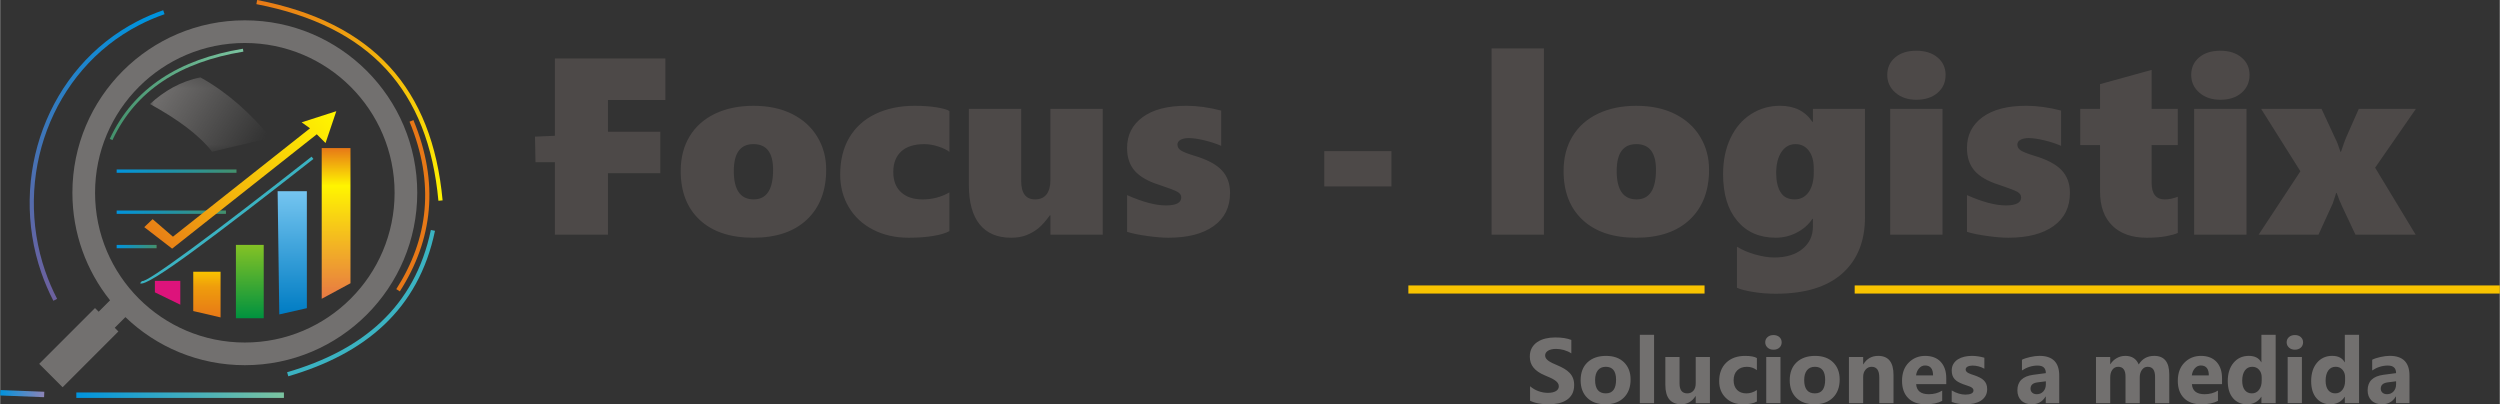 <?xml version="1.0" encoding="UTF-8"?>
<svg xmlns="http://www.w3.org/2000/svg" xmlns:xlink="http://www.w3.org/1999/xlink" xml:space="preserve" width="303px" height="49px" style="shape-rendering:geometricPrecision; text-rendering:geometricPrecision; image-rendering:optimizeQuality; fill-rule:evenodd; clip-rule:evenodd" viewBox="0 0 268.287 43.393">
 <rect x="0" y="0" width="268.287" height="43.393" fill="#333333" stroke="none"/>
 <defs>
  <style type="text/css">
   
    .fil6 {fill:none}
    .fil5 {fill:#72706F}
    .fil0 {fill:#DD137B}
    .fil20 {fill:#F8C300}
    .fil9 {fill:#3BB3C2;fill-rule:nonzero}
    .fil18 {fill:#4D4948;fill-rule:nonzero}
    .fil19 {fill:#72706F;fill-rule:nonzero}
    .fil8 {fill:#E77817;fill-rule:nonzero}
    .fil10 {fill:url(#id2)}
    .fil14 {fill:url(#id3)}
    .fil13 {fill:url(#id4)}
    .fil12 {fill:url(#id5)}
    .fil3 {fill:url(#id6)}
    .fil2 {fill:url(#id7)}
    .fil1 {fill:url(#id8)}
    .fil4 {fill:url(#id9)}
    .fil11 {fill:url(#id10)}
    .fil15 {fill:url(#id11)}
    .fil16 {fill:url(#id12);fill-rule:nonzero}
    .fil17 {fill:url(#id13);fill-rule:nonzero}
    .fil7 {fill:url(#id14);fill-rule:nonzero}
   
  </style>
   <mask id="id0">
  <linearGradient id="id1" gradientUnits="userSpaceOnUse" x1="17.317" y1="8.903" x2="27.809" y2="15.684">
   <stop offset="0" style="stop-opacity:1; stop-color:white"></stop>
   <stop offset="1" style="stop-opacity:0; stop-color:white"></stop>
  </linearGradient>
    <rect style="fill:url(#id1)" x="15.985" y="8.216" width="13.158" height="8.155"></rect>
   </mask>
  <linearGradient id="id2" gradientUnits="userSpaceOnUse" x1="-0.011" y1="42.155" x2="4.745" y2="42.34">
   <stop offset="0" style="stop-color:#0093DD"></stop>
   <stop offset="1" style="stop-color:#8E84B7"></stop>
  </linearGradient>
  <linearGradient id="id3" gradientUnits="userSpaceOnUse" x1="12.5" y1="26.466" x2="16.787" y2="26.466">
   <stop offset="0" style="stop-color:#0093DD"></stop>
   <stop offset="1" style="stop-color:#44916C"></stop>
  </linearGradient>
  <linearGradient id="id4" gradientUnits="userSpaceOnUse" xlink:href="#id3" x1="12.5" y1="22.774" x2="24.231" y2="22.774">
  </linearGradient>
  <linearGradient id="id5" gradientUnits="userSpaceOnUse" xlink:href="#id3" x1="12.5" y1="18.367" x2="25.362" y2="18.367">
  </linearGradient>
  <linearGradient id="id6" gradientUnits="userSpaceOnUse" x1="31.346" y1="33.747" x2="31.346" y2="20.522">
   <stop offset="0" style="stop-color:#007CC3"></stop>
   <stop offset="1" style="stop-color:#75C5F0"></stop>
  </linearGradient>
  <linearGradient id="id7" gradientUnits="userSpaceOnUse" x1="26.792" y1="34.157" x2="26.792" y2="26.285">
   <stop offset="0" style="stop-color:#00923F"></stop>
   <stop offset="1" style="stop-color:#84C225"></stop>
  </linearGradient>
  <linearGradient id="id8" gradientUnits="userSpaceOnUse" x1="22.188" y1="34.069" x2="22.188" y2="29.166">
   <stop offset="0" style="stop-color:#E77817"></stop>
   <stop offset="0.671" style="stop-color:#EF9D0C"></stop>
   <stop offset="1" style="stop-color:#F8C300"></stop>
  </linearGradient>
  <linearGradient id="id9" gradientUnits="userSpaceOnUse" x1="36.054" y1="32.069" x2="36.054" y2="15.891">
   <stop offset="0" style="stop-color:#E77844"></stop>
   <stop offset="0.749" style="stop-color:#FFF500"></stop>
   <stop offset="1" style="stop-color:#E77817"></stop>
  </linearGradient>
  <linearGradient id="id10" gradientUnits="userSpaceOnUse" x1="30.406" y1="43.304" x2="8.22" y2="41.529">
   <stop offset="0" style="stop-color:#7BC4A0"></stop>
   <stop offset="1" style="stop-color:#0093DD"></stop>
  </linearGradient>
  <linearGradient id="id11" gradientUnits="userSpaceOnUse" x1="16.826" y1="27.439" x2="34.712" y2="11.18">
   <stop offset="0" style="stop-color:#E77817"></stop>
   <stop offset="0.439" style="stop-color:#F3B60C"></stop>
   <stop offset="1" style="stop-color:#FFF500"></stop>
  </linearGradient>
  <linearGradient id="id12" gradientUnits="userSpaceOnUse" x1="11.76" y1="10.134" x2="26.102" y2="10.134">
   <stop offset="0" style="stop-color:#44916C"></stop>
   <stop offset="1" style="stop-color:#7BC4A0"></stop>
  </linearGradient>
  <linearGradient id="id13" gradientUnits="userSpaceOnUse" x1="47.32" y1="21.697" x2="27.66" y2="-0.148">
   <stop offset="0" style="stop-color:#FFF500"></stop>
   <stop offset="1" style="stop-color:#E77817"></stop>
  </linearGradient>
  <linearGradient id="id14" gradientUnits="userSpaceOnUse" x1="0.561" y1="27.864" x2="19.714" y2="5.52">
   <stop offset="0" style="stop-color:#6D609E"></stop>
   <stop offset="1" style="stop-color:#0093DD"></stop>
  </linearGradient>
 </defs>
 <g id="Capa_x0020_1">
  <polygon class="fil0" points="16.605,30.143 19.332,30.143 19.332,32.704 16.605,31.378 "></polygon>
  <polygon class="fil1" points="20.721,29.166 23.654,29.166 23.654,34.069 20.721,33.385 "></polygon>
  <polygon class="fil2" points="25.3,26.285 28.285,26.285 28.285,34.157 25.3,34.157 "></polygon>
  <polygon class="fil3" points="29.777,20.522 32.915,20.522 32.915,33.076 29.956,33.747 "></polygon>
  <polygon class="fil4" points="34.51,15.891 37.597,15.891 37.597,30.401 34.51,32.069 "></polygon>
  <path class="fil5" d="M26.257 4.614c8.876,0 16.075,7.198 16.075,16.075 0,8.876 -7.198,16.075 -16.075,16.075 -8.876,0 -16.075,-7.198 -16.075,-16.075 0,-8.876 7.198,-16.075 16.075,-16.075zm-16.081 28.45l0.393 0.393 1.224 -1.224c-2.53,-3.165 -4.043,-7.178 -4.043,-11.544 0,-10.219 8.287,-18.507 18.507,-18.507 10.219,0 18.506,8.288 18.506,18.507 0,10.219 -8.287,18.507 -18.506,18.507 -4.975,0 -9.492,-1.965 -12.818,-5.16l-1.146 1.146 0.393 0.393 -5.988 5.988 -2.51 -2.51 5.988 -5.988z"></path>
  <path class="fil6" d="M17.566 1.313c-12.526,4.334 -17.699,19.18 -11.659,30.868"></path>
  <path class="fil7" d="M17.64 1.526c-0.954,0.33 -1.867,0.723 -2.736,1.172 -4.719,2.439 -8.105,6.525 -9.877,11.26 -1.773,4.739 -1.93,10.126 -0.187,15.161 0.346,1 0.768,1.989 1.269,2.957l-0.402 0.207c-0.509,-0.984 -0.939,-1.993 -1.293,-3.017 -1.777,-5.137 -1.618,-10.632 0.191,-15.466 1.81,-4.837 5.27,-9.012 10.093,-11.505 0.885,-0.457 1.818,-0.858 2.797,-1.197l0.147 0.427z"></path>
  <path class="fil6" d="M44.144 12.976c2.752,6.653 2.076,12.675 -1.439,18.177"></path>
  <path class="fil8" d="M44.353 12.89c1.39,3.361 1.915,6.565 1.647,9.626 -0.267,3.061 -1.327,5.976 -3.105,8.759l-0.381 -0.243c1.737,-2.719 2.773,-5.566 3.034,-8.555 0.261,-2.99 -0.252,-6.124 -1.614,-9.415l0.418 -0.172z"></path>
  <path class="fil6" d="M46.447 24.726c-1.748,8.388 -7.444,13.066 -15.587,15.443"></path>
  <path class="fil9" d="M46.668 24.772c-0.884,4.242 -2.768,7.548 -5.462,10.095 -2.687,2.541 -6.178,4.321 -10.284,5.52l-0.126 -0.434c4.038,-1.179 7.466,-2.926 10.1,-5.415 2.627,-2.484 4.465,-5.711 5.329,-9.857l0.443 0.092z"></path>
  <polygon class="fil10" points="0.023,41.864 4.734,42.047 4.711,42.631 0,42.447 "></polygon>
  <polygon class="fil11" points="30.453,42.124 8.172,42.124 8.172,42.709 30.453,42.709 "></polygon>
  <path class="fil6" d="M15.12 30.277c0.516,0.446 8.035,-5.207 18.401,-13.339"></path>
  <path class="fil9" d="M15.223 30.157c0.19,0.165 2.134,-1.134 5.309,-3.461 3.236,-2.371 7.706,-5.816 12.889,-9.883l0.196 0.249c-5.182,4.065 -9.654,7.512 -12.898,9.889 -3.304,2.421 -5.378,3.726 -5.704,3.445l0.207 -0.239z"></path>
  <polygon class="fil12" points="12.5,18.189 25.362,18.189 25.362,18.546 12.5,18.546 "></polygon>
  <polygon class="fil13" points="12.5,22.595 24.231,22.595 24.231,22.953 12.5,22.953 "></polygon>
  <polygon class="fil14" points="12.5,26.287 16.787,26.287 16.787,26.645 12.5,26.645 "></polygon>
  <polygon class="fil15" points="15.462,24.378 16.36,23.523 18.541,25.404 33.253,13.772 32.355,13.13 36.076,11.933 34.921,15.354 33.98,14.413 18.455,26.687 "></polygon>
  <path class="fil6" d="M26.077 5.386c-6.801,1.119 -11.659,4.181 -14.173,9.587"></path>
  <path class="fil16" d="M26.102 5.542c-3.378,0.556 -6.272,1.593 -8.632,3.162 -2.354,1.565 -4.178,3.66 -5.422,6.336l-0.288 -0.133c1.27,-2.731 3.132,-4.87 5.535,-6.467 2.398,-1.594 5.333,-2.647 8.756,-3.21l0.051 0.313z"></path>
  <path class="fil5" style="mask:url(#id0)" d="M21.491 8.304c2.955,1.643 5.402,3.895 7.563,6.491 -2.104,0.496 -4.208,0.992 -6.312,1.489 -1.379,-1.791 -3.702,-3.488 -6.669,-5.121 1.518,-1.384 3.265,-2.427 5.419,-2.858z"></path>
  <path class="fil17" d="M27.58 0c6.223,1.203 10.92,3.575 14.203,7.151 3.284,3.577 5.147,8.351 5.702,14.357l-0.45 0.041c-0.545,-5.904 -2.37,-10.589 -5.585,-14.091 -3.216,-3.503 -7.831,-5.828 -13.955,-7.013l0.085 -0.445z"></path>
  <path class="fil18" d="M65.236 10.733l0 3.403 5.617 0 0 4.456 -5.617 0 0 6.594 -5.698 0 0 -7.778 -2.082 0 -0.056 -2.743 2.138 -0.091 0 -8.297 11.856 0 0 4.456 -6.158 0zm23.419 7.463c0,2.278 -0.689,4.069 -2.066,5.37 -1.373,1.301 -3.299,1.949 -5.766,1.949 -2.453,0 -4.366,-0.635 -5.73,-1.904 -1.368,-1.269 -2.052,-3.02 -2.052,-5.257 0,-1.431 0.32,-2.674 0.963,-3.731 0.639,-1.053 1.557,-1.863 2.741,-2.426 1.188,-0.563 2.557,-0.841 4.1,-0.841 1.602,0 2.989,0.292 4.163,0.882 1.17,0.59 2.075,1.409 2.701,2.453 0.63,1.044 0.945,2.215 0.945,3.506zm-5.698 0.027c0,-1.836 -0.702,-2.755 -2.111,-2.755 -1.405,0 -2.107,0.963 -2.107,2.885 0,2.035 0.711,3.047 2.133,3.047 1.391,0 2.084,-1.058 2.084,-3.178zm18.922 6.581c-0.36,0.211 -0.927,0.383 -1.697,0.513 -0.774,0.135 -1.67,0.198 -2.678,0.198 -1.427,0 -2.696,-0.288 -3.817,-0.864 -1.121,-0.576 -1.99,-1.382 -2.606,-2.417 -0.617,-1.04 -0.923,-2.206 -0.923,-3.497 0,-1.544 0.329,-2.872 0.981,-3.974 0.657,-1.103 1.589,-1.949 2.804,-2.53 1.211,-0.585 2.62,-0.877 4.218,-0.877 0.882,0 1.67,0.054 2.367,0.171 0.698,0.113 1.152,0.248 1.351,0.396l0 4.375c-0.279,-0.216 -0.684,-0.41 -1.211,-0.581 -0.527,-0.166 -1.017,-0.247 -1.463,-0.247 -1.098,0 -1.931,0.261 -2.498,0.783 -0.567,0.522 -0.851,1.26 -0.851,2.21 0,0.932 0.279,1.656 0.837,2.17 0.558,0.513 1.323,0.77 2.3,0.77 1.044,0 2.008,-0.247 2.885,-0.752l0 4.155zm10.843 0.383l0 -2.084 -0.054 0c-0.464,0.644 -0.887,1.112 -1.26,1.413 -0.374,0.297 -0.792,0.54 -1.265,0.725 -0.468,0.184 -1.017,0.274 -1.643,0.274 -1.476,0 -2.602,-0.477 -3.376,-1.436 -0.77,-0.959 -1.157,-2.372 -1.157,-4.245l0 -8.151 5.617 0 0 7.728c0,1.328 0.495,1.99 1.49,1.99 0.545,0 0.954,-0.18 1.233,-0.54 0.275,-0.36 0.414,-0.869 0.414,-1.53l0 -7.647 5.617 0 0 13.503 -5.617 0zm19.278 -4.483c0,1.53 -0.581,2.714 -1.746,3.551 -1.166,0.842 -2.786,1.26 -4.87,1.26 -0.608,0 -1.359,-0.058 -2.25,-0.184 -0.891,-0.122 -1.62,-0.27 -2.183,-0.446l0 -3.943c1.661,0.738 3.052,1.107 4.168,1.107 1.098,0 1.647,-0.288 1.647,-0.859 0,-0.234 -0.126,-0.432 -0.383,-0.585 -0.252,-0.153 -0.923,-0.41 -2.003,-0.77 -1.197,-0.378 -2.066,-0.882 -2.611,-1.503 -0.545,-0.626 -0.819,-1.44 -0.819,-2.44 0,-1.4 0.558,-2.507 1.67,-3.317 1.112,-0.815 2.674,-1.22 4.686,-1.22 1.179,0 2.426,0.171 3.745,0.513l0 3.785c-0.554,-0.238 -1.157,-0.437 -1.818,-0.594 -0.657,-0.157 -1.211,-0.238 -1.661,-0.238 -0.369,0 -0.666,0.063 -0.882,0.185 -0.221,0.126 -0.333,0.297 -0.333,0.518 0,0.252 0.121,0.459 0.36,0.617 0.234,0.157 0.711,0.347 1.423,0.567 1.382,0.405 2.367,0.923 2.966,1.557 0.599,0.635 0.896,1.445 0.896,2.44zm10.114 -0.698l0 -3.785 7.211 0 0 3.785 -7.211 0zm17.959 5.181l0 -19.989 5.617 0 0 19.989 -5.617 0zm23.343 -6.99c0,2.278 -0.689,4.069 -2.066,5.37 -1.373,1.301 -3.299,1.949 -5.766,1.949 -2.453,0 -4.366,-0.635 -5.73,-1.904 -1.368,-1.269 -2.053,-3.02 -2.053,-5.257 0,-1.431 0.32,-2.674 0.963,-3.731 0.639,-1.053 1.557,-1.863 2.741,-2.426 1.188,-0.563 2.557,-0.841 4.1,-0.841 1.602,0 2.989,0.292 4.163,0.882 1.17,0.59 2.075,1.409 2.701,2.453 0.63,1.044 0.945,2.215 0.945,3.506zm-5.698 0.027c0,-1.836 -0.702,-2.755 -2.111,-2.755 -1.405,0 -2.107,0.963 -2.107,2.885 0,2.035 0.711,3.047 2.133,3.047 1.391,0 2.084,-1.058 2.084,-3.178zm22.433 5.077c0,2.593 -0.815,4.613 -2.448,6.058 -1.629,1.449 -4.01,2.169 -7.139,2.169 -0.846,0 -1.661,-0.063 -2.453,-0.198 -0.792,-0.131 -1.359,-0.279 -1.701,-0.446l0 -4.406c0.563,0.351 1.224,0.635 1.981,0.846 0.752,0.207 1.427,0.315 2.017,0.315 1.256,0 2.264,-0.301 3.02,-0.909 0.756,-0.608 1.134,-1.413 1.134,-2.412l0 -0.833 -0.054 0c-0.405,0.617 -0.963,1.107 -1.67,1.476 -0.707,0.369 -1.463,0.554 -2.273,0.554 -1.742,0 -3.115,-0.603 -4.128,-1.814 -1.013,-1.206 -1.517,-2.876 -1.517,-5.001 0,-1.463 0.265,-2.75 0.792,-3.866 0.527,-1.116 1.26,-1.976 2.201,-2.579 0.941,-0.599 1.976,-0.9 3.11,-0.9 1.557,0 2.719,0.576 3.484,1.728l0.054 0 0 -1.4 5.59 0 0 11.617zm-5.5 -5.248c0,-0.792 -0.176,-1.418 -0.536,-1.886 -0.356,-0.464 -0.828,-0.698 -1.413,-0.698 -0.635,0 -1.139,0.279 -1.517,0.842 -0.378,0.563 -0.567,1.314 -0.567,2.255 0,0.873 0.158,1.562 0.473,2.07 0.315,0.513 0.819,0.765 1.503,0.765 0.644,0 1.143,-0.261 1.513,-0.783 0.365,-0.522 0.545,-1.224 0.545,-2.102l0 -0.464zm14.151 -10.01c0,0.792 -0.288,1.436 -0.864,1.926 -0.576,0.495 -1.332,0.738 -2.273,0.738 -0.914,0 -1.665,-0.252 -2.251,-0.765 -0.585,-0.509 -0.873,-1.143 -0.873,-1.899 0,-0.77 0.283,-1.4 0.846,-1.877 0.567,-0.482 1.328,-0.72 2.278,-0.72 0.941,0 1.697,0.238 2.273,0.72 0.576,0.477 0.864,1.107 0.864,1.877zm-5.946 17.144l0 -13.503 5.617 0 0 13.503 -5.617 0zm19.291 -4.483c0,1.53 -0.581,2.714 -1.746,3.551 -1.166,0.842 -2.786,1.26 -4.87,1.26 -0.608,0 -1.359,-0.058 -2.25,-0.184 -0.891,-0.122 -1.62,-0.27 -2.183,-0.446l0 -3.943c1.661,0.738 3.052,1.107 4.168,1.107 1.098,0 1.647,-0.288 1.647,-0.859 0,-0.234 -0.126,-0.432 -0.383,-0.585 -0.252,-0.153 -0.923,-0.41 -2.003,-0.77 -1.197,-0.378 -2.066,-0.882 -2.611,-1.503 -0.545,-0.626 -0.819,-1.44 -0.819,-2.44 0,-1.4 0.558,-2.507 1.67,-3.317 1.112,-0.815 2.674,-1.22 4.686,-1.22 1.179,0 2.426,0.171 3.745,0.513l0 3.785c-0.554,-0.238 -1.157,-0.437 -1.818,-0.594 -0.657,-0.157 -1.211,-0.238 -1.661,-0.238 -0.369,0 -0.666,0.063 -0.882,0.185 -0.221,0.126 -0.333,0.297 -0.333,0.518 0,0.252 0.122,0.459 0.36,0.617 0.234,0.157 0.711,0.347 1.422,0.567 1.382,0.405 2.367,0.923 2.966,1.557 0.599,0.635 0.896,1.445 0.896,2.44zm11.577 4.299c-0.256,0.121 -0.671,0.238 -1.251,0.351 -0.581,0.108 -1.278,0.162 -2.098,0.162 -1.566,0 -2.791,-0.428 -3.673,-1.292 -0.882,-0.86 -1.323,-2.089 -1.323,-3.677l0 -4.974 -2.124 0 0 -3.889 2.124 0 0 -2.651 5.536 -1.53 0 4.182 2.809 0 0 3.889 -2.809 0 0 4.051c0,1.184 0.473,1.778 1.413,1.778 0.437,0 0.905,-0.094 1.395,-0.288l0 3.889zm7.701 -16.96c0,0.792 -0.288,1.436 -0.864,1.926 -0.576,0.495 -1.332,0.738 -2.273,0.738 -0.914,0 -1.665,-0.252 -2.251,-0.765 -0.585,-0.509 -0.873,-1.143 -0.873,-1.899 0,-0.77 0.283,-1.4 0.846,-1.877 0.567,-0.482 1.328,-0.72 2.278,-0.72 0.941,0 1.697,0.238 2.273,0.72 0.576,0.477 0.864,1.107 0.864,1.877zm-5.946 17.144l0 -13.503 5.617 0 0 13.503 -5.617 0zm19.426 -7.188l4.348 7.188 -6.459 0 -1.449 -3.074c-0.166,-0.342 -0.356,-0.81 -0.567,-1.409l-0.054 0c-0.185,0.599 -0.302,0.963 -0.356,1.103 -0.054,0.135 -0.567,1.26 -1.544,3.38l-6.423 0 4.483 -6.805 -4.217 -6.698 6.486 0 1.454 3.137c0.194,0.36 0.383,0.855 0.576,1.476l0.054 0c0.257,-0.765 0.437,-1.265 0.54,-1.503l1.373 -3.11 6.13 0 -4.375 6.315z"></path>
  <path class="fil19" d="M164.203 43.007l0 -1.549c0.281,0.236 0.586,0.413 0.915,0.53 0.329,0.117 0.66,0.177 0.996,0.177 0.196,0 0.368,-0.018 0.515,-0.053 0.147,-0.036 0.269,-0.084 0.368,-0.147 0.099,-0.064 0.172,-0.137 0.22,-0.223 0.049,-0.086 0.072,-0.178 0.072,-0.279 0,-0.136 -0.038,-0.256 -0.115,-0.362 -0.078,-0.107 -0.184,-0.205 -0.317,-0.295 -0.134,-0.091 -0.292,-0.178 -0.477,-0.261 -0.183,-0.084 -0.381,-0.17 -0.594,-0.258 -0.542,-0.225 -0.946,-0.5 -1.212,-0.827 -0.266,-0.325 -0.398,-0.718 -0.398,-1.179 0,-0.362 0.071,-0.672 0.216,-0.932 0.145,-0.261 0.344,-0.474 0.593,-0.642 0.251,-0.167 0.54,-0.291 0.869,-0.37 0.329,-0.079 0.677,-0.117 1.046,-0.117 0.362,0 0.682,0.021 0.959,0.064 0.279,0.043 0.537,0.111 0.773,0.201l0 1.447c-0.117,-0.081 -0.243,-0.152 -0.38,-0.213 -0.137,-0.061 -0.279,-0.112 -0.425,-0.154 -0.144,-0.039 -0.289,-0.069 -0.433,-0.089 -0.144,-0.018 -0.279,-0.028 -0.408,-0.028 -0.178,0 -0.339,0.017 -0.484,0.05 -0.145,0.035 -0.268,0.083 -0.368,0.144 -0.099,0.061 -0.177,0.134 -0.233,0.22 -0.054,0.086 -0.081,0.182 -0.081,0.287 0,0.117 0.03,0.221 0.091,0.312 0.061,0.092 0.149,0.18 0.261,0.262 0.114,0.081 0.251,0.162 0.413,0.241 0.16,0.079 0.344,0.16 0.547,0.244 0.277,0.115 0.525,0.239 0.746,0.37 0.221,0.13 0.411,0.279 0.568,0.443 0.159,0.165 0.279,0.353 0.363,0.565 0.084,0.21 0.126,0.456 0.126,0.737 0,0.388 -0.073,0.712 -0.22,0.976 -0.147,0.263 -0.345,0.476 -0.598,0.638 -0.251,0.163 -0.543,0.281 -0.879,0.352 -0.334,0.071 -0.685,0.106 -1.057,0.106 -0.38,0 -0.742,-0.031 -1.085,-0.096 -0.344,-0.064 -0.642,-0.162 -0.894,-0.291zm8.084 0.386c-0.826,0 -1.475,-0.231 -1.947,-0.693 -0.472,-0.463 -0.709,-1.092 -0.709,-1.884 0,-0.819 0.244,-1.462 0.735,-1.924 0.491,-0.462 1.153,-0.694 1.989,-0.694 0.823,0 1.468,0.231 1.936,0.694 0.467,0.462 0.702,1.075 0.702,1.836 0,0.823 -0.241,1.473 -0.724,1.951 -0.482,0.477 -1.143,0.715 -1.982,0.715zm0.04 -4.025c-0.362,0 -0.642,0.124 -0.842,0.371 -0.2,0.25 -0.301,0.601 -0.301,1.055 0,0.951 0.385,1.427 1.153,1.427 0.732,0 1.098,-0.489 1.098,-1.465 0,-0.926 -0.37,-1.389 -1.108,-1.389zm5.186 3.904l-1.528 0 0 -7.335 1.528 0 0 7.335zm5.995 0l-1.524 0 0 -0.755 -0.023 0c-0.378,0.583 -0.882,0.875 -1.514,0.875 -1.15,0 -1.723,-0.695 -1.723,-2.084l0 -2.991 1.524 0 0 2.855c0,0.699 0.277,1.049 0.832,1.049 0.274,0 0.492,-0.096 0.657,-0.287 0.165,-0.192 0.246,-0.452 0.246,-0.781l0 -2.836 1.524 0 0 4.955zm5.043 -0.178c-0.345,0.2 -0.844,0.299 -1.495,0.299 -0.761,0 -1.378,-0.229 -1.848,-0.692 -0.471,-0.461 -0.707,-1.055 -0.707,-1.785 0,-0.842 0.253,-1.504 0.756,-1.99 0.505,-0.485 1.181,-0.728 2.026,-0.728 0.583,0 1.006,0.078 1.267,0.231l0 1.298c-0.319,-0.239 -0.676,-0.358 -1.069,-0.358 -0.439,0 -0.786,0.127 -1.044,0.385 -0.256,0.256 -0.385,0.609 -0.385,1.062 0,0.437 0.124,0.783 0.368,1.032 0.244,0.251 0.583,0.375 1.011,0.375 0.382,0 0.753,-0.119 1.118,-0.359l0 1.23zm1.775 -5.561c-0.258,0 -0.469,-0.076 -0.633,-0.229 -0.165,-0.154 -0.248,-0.34 -0.248,-0.563 0,-0.229 0.083,-0.416 0.248,-0.561 0.163,-0.145 0.375,-0.218 0.633,-0.218 0.263,0 0.474,0.072 0.638,0.218 0.162,0.145 0.244,0.332 0.244,0.561 0,0.233 -0.083,0.423 -0.244,0.572 -0.163,0.147 -0.375,0.221 -0.638,0.221zm0.755 5.739l-1.528 0 0 -4.955 1.528 0 0 4.955zm3.648 0.121c-0.826,0 -1.475,-0.231 -1.947,-0.693 -0.472,-0.463 -0.709,-1.092 -0.709,-1.884 0,-0.819 0.244,-1.462 0.735,-1.924 0.491,-0.462 1.153,-0.694 1.989,-0.694 0.823,0 1.468,0.231 1.936,0.694 0.467,0.462 0.702,1.075 0.702,1.836 0,0.823 -0.241,1.473 -0.724,1.951 -0.482,0.477 -1.143,0.715 -1.982,0.715zm0.04 -4.025c-0.362,0 -0.642,0.124 -0.842,0.371 -0.2,0.25 -0.301,0.601 -0.301,1.055 0,0.951 0.385,1.427 1.153,1.427 0.732,0 1.098,-0.489 1.098,-1.465 0,-0.926 -0.37,-1.389 -1.108,-1.389zm8.443 3.904l-1.525 0 0 -2.753c0,-0.768 -0.274,-1.151 -0.822,-1.151 -0.264,0 -0.482,0.101 -0.652,0.304 -0.172,0.203 -0.258,0.462 -0.258,0.775l0 2.826 -1.528 0 0 -4.955 1.528 0 0 0.784 0.02 0c0.365,-0.605 0.895,-0.905 1.592,-0.905 1.097,0 1.645,0.681 1.645,2.041l0 3.034zm5.662 -2.041l-3.232 0c0.051,0.719 0.505,1.079 1.359,1.079 0.545,0 1.024,-0.129 1.437,-0.386l0 1.103c-0.458,0.244 -1.052,0.367 -1.785,0.367 -0.799,0 -1.42,-0.221 -1.863,-0.666 -0.441,-0.443 -0.662,-1.062 -0.662,-1.855 0,-0.823 0.238,-1.475 0.717,-1.956 0.477,-0.48 1.064,-0.72 1.761,-0.72 0.722,0 1.281,0.215 1.676,0.642 0.395,0.429 0.593,1.013 0.593,1.747l0 0.644zm-1.417 -0.94c0,-0.709 -0.287,-1.064 -0.862,-1.064 -0.244,0 -0.458,0.101 -0.636,0.304 -0.18,0.203 -0.287,0.458 -0.327,0.76l1.825 0zm2.002 2.851l0 -1.239c0.253,0.152 0.504,0.264 0.753,0.339 0.249,0.074 0.485,0.111 0.709,0.111 0.271,0 0.486,-0.036 0.641,-0.111 0.157,-0.074 0.235,-0.187 0.235,-0.339 0,-0.097 -0.035,-0.178 -0.106,-0.243 -0.071,-0.064 -0.162,-0.121 -0.274,-0.169 -0.111,-0.048 -0.233,-0.093 -0.365,-0.13 -0.132,-0.04 -0.259,-0.083 -0.381,-0.131 -0.197,-0.074 -0.37,-0.155 -0.52,-0.239 -0.15,-0.086 -0.276,-0.185 -0.378,-0.299 -0.101,-0.112 -0.178,-0.243 -0.231,-0.391 -0.054,-0.149 -0.081,-0.324 -0.081,-0.527 0,-0.277 0.061,-0.517 0.182,-0.717 0.121,-0.2 0.282,-0.363 0.484,-0.491 0.202,-0.127 0.433,-0.221 0.692,-0.281 0.259,-0.06 0.53,-0.089 0.811,-0.089 0.22,0 0.441,0.017 0.667,0.051 0.226,0.033 0.449,0.083 0.667,0.147l0 1.181c-0.193,-0.114 -0.4,-0.198 -0.621,-0.254 -0.221,-0.056 -0.438,-0.084 -0.651,-0.084 -0.101,0 -0.195,0.008 -0.282,0.027 -0.089,0.016 -0.169,0.043 -0.236,0.078 -0.068,0.033 -0.121,0.078 -0.159,0.13 -0.04,0.053 -0.058,0.114 -0.058,0.182 0,0.089 0.028,0.167 0.086,0.231 0.06,0.064 0.134,0.121 0.228,0.167 0.094,0.048 0.198,0.089 0.312,0.126 0.114,0.038 0.228,0.076 0.342,0.114 0.203,0.071 0.386,0.149 0.552,0.233 0.164,0.084 0.306,0.182 0.423,0.296 0.117,0.112 0.208,0.244 0.271,0.396 0.063,0.152 0.094,0.332 0.094,0.542 0,0.294 -0.063,0.545 -0.192,0.753 -0.127,0.208 -0.296,0.377 -0.507,0.507 -0.211,0.13 -0.456,0.226 -0.732,0.286 -0.276,0.059 -0.561,0.089 -0.859,0.089 -0.545,0 -1.049,-0.084 -1.514,-0.251zm11.541 0.13l-1.447 0 0 -0.712 -0.02 0c-0.332,0.555 -0.824,0.832 -1.475,0.832 -0.482,0 -0.86,-0.135 -1.136,-0.408 -0.276,-0.272 -0.413,-0.637 -0.413,-1.092 0,-0.961 0.57,-1.516 1.708,-1.665l1.346 -0.178c0,-0.542 -0.294,-0.813 -0.882,-0.813 -0.59,0 -1.151,0.175 -1.683,0.527l0 -1.151c0.213,-0.111 0.504,-0.206 0.874,-0.291 0.368,-0.084 0.705,-0.126 1.009,-0.126 1.412,0 2.119,0.705 2.119,2.114l0 2.961zm-1.437 -2.013l0 -0.334 -0.9 0.116c-0.497,0.064 -0.745,0.289 -0.745,0.674 0,0.173 0.06,0.317 0.18,0.428 0.122,0.111 0.286,0.167 0.492,0.167 0.287,0 0.52,-0.099 0.702,-0.297 0.18,-0.198 0.271,-0.449 0.271,-0.753zm13.247 2.013l-1.524 0 0 -2.826c0,-0.718 -0.264,-1.078 -0.793,-1.078 -0.251,0 -0.456,0.107 -0.614,0.324 -0.159,0.216 -0.238,0.485 -0.238,0.808l0 2.773 -1.528 0 0 -2.856c0,-0.699 -0.261,-1.049 -0.78,-1.049 -0.261,0 -0.471,0.102 -0.626,0.309 -0.157,0.207 -0.236,0.487 -0.236,0.842l0 2.753 -1.528 0 0 -4.955 1.528 0 0 0.775 0.02 0c0.158,-0.264 0.38,-0.481 0.666,-0.646 0.286,-0.167 0.598,-0.25 0.936,-0.25 0.7,0 1.179,0.307 1.437,0.923 0.378,-0.616 0.932,-0.923 1.665,-0.923 1.077,0 1.615,0.664 1.615,1.993l0 3.082zm5.662 -2.041l-3.232 0c0.051,0.719 0.505,1.079 1.359,1.079 0.545,0 1.024,-0.129 1.437,-0.386l0 1.103c-0.458,0.244 -1.052,0.367 -1.785,0.367 -0.799,0 -1.42,-0.221 -1.863,-0.666 -0.441,-0.443 -0.662,-1.062 -0.662,-1.855 0,-0.823 0.238,-1.475 0.717,-1.956 0.477,-0.48 1.064,-0.72 1.761,-0.72 0.722,0 1.281,0.215 1.676,0.642 0.395,0.429 0.593,1.013 0.593,1.747l0 0.644zm-1.417 -0.94c0,-0.709 -0.287,-1.064 -0.862,-1.064 -0.244,0 -0.458,0.101 -0.636,0.304 -0.18,0.203 -0.287,0.458 -0.327,0.76l1.825 0zm7.175 2.981l-1.529 0 0 -0.682 -0.018 0c-0.348,0.535 -0.86,0.803 -1.534,0.803 -0.619,0 -1.118,-0.218 -1.495,-0.656 -0.378,-0.436 -0.566,-1.047 -0.566,-1.832 0,-0.819 0.208,-1.475 0.624,-1.969 0.416,-0.494 0.961,-0.74 1.635,-0.74 0.639,0 1.084,0.228 1.336,0.687l0.018 0 0 -2.946 1.529 0 0 7.335zm-1.5 -2.41l0 -0.373c0,-0.322 -0.094,-0.59 -0.281,-0.803 -0.187,-0.213 -0.431,-0.319 -0.73,-0.319 -0.338,0 -0.604,0.132 -0.794,0.398 -0.19,0.268 -0.286,0.633 -0.286,1.097 0,0.436 0.093,0.771 0.276,1.006 0.185,0.236 0.439,0.353 0.765,0.353 0.311,0 0.563,-0.124 0.758,-0.372 0.195,-0.249 0.292,-0.578 0.292,-0.988zm3.561 -3.33c-0.258,0 -0.469,-0.076 -0.633,-0.229 -0.165,-0.154 -0.248,-0.34 -0.248,-0.563 0,-0.229 0.083,-0.416 0.248,-0.561 0.163,-0.145 0.375,-0.218 0.633,-0.218 0.263,0 0.474,0.072 0.638,0.218 0.162,0.145 0.244,0.332 0.244,0.561 0,0.233 -0.083,0.423 -0.244,0.572 -0.163,0.147 -0.375,0.221 -0.638,0.221zm0.755 5.739l-1.528 0 0 -4.955 1.528 0 0 4.955zm6.136 0l-1.529 0 0 -0.682 -0.018 0c-0.348,0.535 -0.86,0.803 -1.534,0.803 -0.619,0 -1.118,-0.218 -1.495,-0.656 -0.378,-0.436 -0.566,-1.047 -0.566,-1.832 0,-0.819 0.208,-1.475 0.624,-1.969 0.416,-0.494 0.961,-0.74 1.635,-0.74 0.639,0 1.084,0.228 1.336,0.687l0.018 0 0 -2.946 1.529 0 0 7.335zm-1.5 -2.41l0 -0.373c0,-0.322 -0.094,-0.59 -0.281,-0.803 -0.187,-0.213 -0.431,-0.319 -0.73,-0.319 -0.338,0 -0.604,0.132 -0.794,0.398 -0.19,0.268 -0.286,0.633 -0.286,1.097 0,0.436 0.093,0.771 0.276,1.006 0.185,0.236 0.439,0.353 0.765,0.353 0.311,0 0.563,-0.124 0.758,-0.372 0.195,-0.249 0.292,-0.578 0.292,-0.988zm6.91 2.41l-1.447 0 0 -0.712 -0.02 0c-0.332,0.555 -0.824,0.832 -1.475,0.832 -0.482,0 -0.86,-0.135 -1.136,-0.408 -0.276,-0.272 -0.413,-0.637 -0.413,-1.092 0,-0.961 0.57,-1.516 1.708,-1.665l1.346 -0.178c0,-0.542 -0.294,-0.813 -0.882,-0.813 -0.59,0 -1.151,0.175 -1.683,0.527l0 -1.151c0.213,-0.111 0.504,-0.206 0.874,-0.291 0.368,-0.084 0.705,-0.126 1.009,-0.126 1.412,0 2.119,0.705 2.119,2.114l0 2.961zm-1.437 -2.013l0 -0.334 -0.9 0.116c-0.497,0.064 -0.745,0.289 -0.745,0.674 0,0.173 0.06,0.317 0.18,0.428 0.122,0.111 0.286,0.167 0.492,0.167 0.287,0 0.52,-0.099 0.702,-0.297 0.18,-0.198 0.271,-0.449 0.271,-0.753z"></path>
  <polygon class="fil20" points="151.141,30.637 182.932,30.637 182.932,31.508 151.141,31.508 "></polygon>
  <polygon class="fil20" points="268.287,30.637 199.045,30.637 199.045,31.508 268.287,31.508 "></polygon>
 </g>
</svg>
